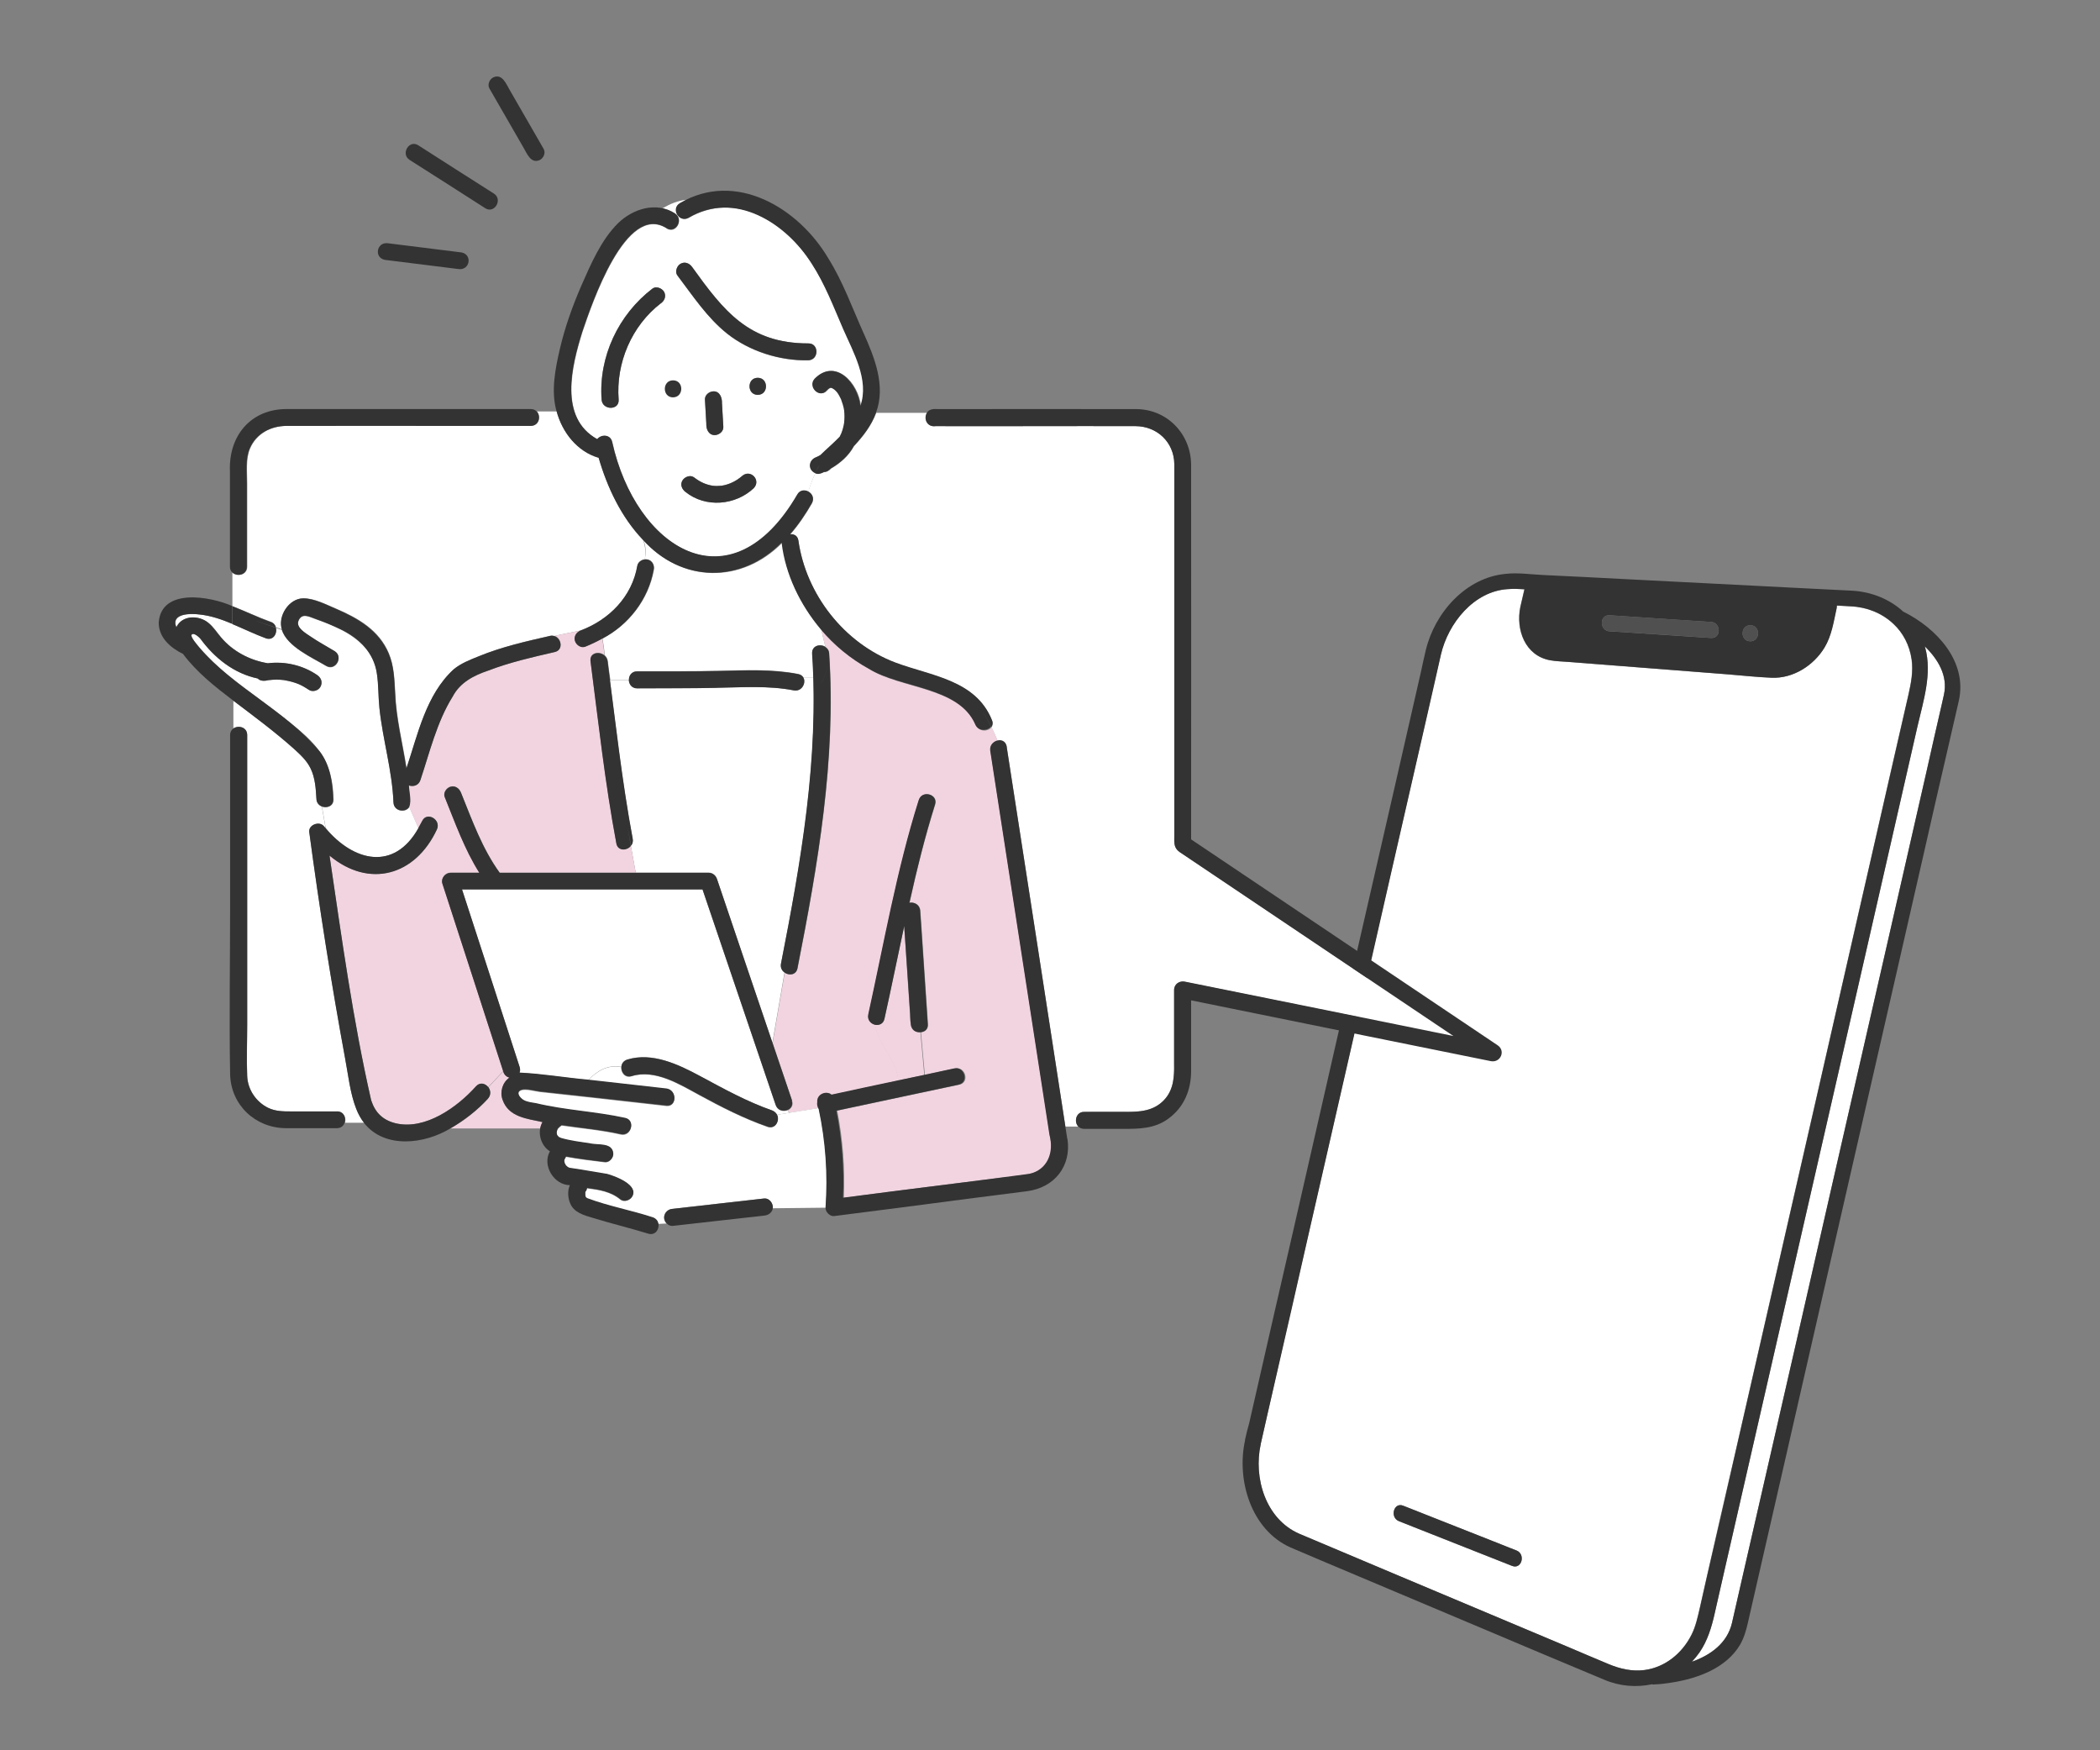 <svg width="180" height="150" viewBox="0 0 180 150" fill="none" xmlns="http://www.w3.org/2000/svg">
<rect x="0" y="0" width="180" height="150" fill="#808080" stroke="none"/>
<mask id="mask0_1512_6576" style="mask-type:alpha" maskUnits="userSpaceOnUse" x="0" y="0" width="180" height="150">
<path d="M180 0H0V150H180V0Z" fill="white"/>
</mask>
<g mask="url(#mask0_1512_6576)">
<path d="M146.96 138.31C147.495 135.98 148.015 133.65 148.55 131.34C149.52 127.115 150.48 122.89 151.45 118.67C152.655 113.405 153.865 108.125 155.07 102.865C156.31 97.415 157.565 91.969 158.81 86.519C159.9 81.725 161.005 76.93 162.095 72.139C162.85 68.84 163.605 65.519 164.36 62.215C164.865 60.035 165.615 57.739 165.015 55.51C165 55.474 164.98 55.425 164.98 55.395C166.12 56.499 166.975 57.925 166.62 59.535C166.555 59.834 166.485 60.12 166.42 60.425C165.985 62.319 165.55 64.215 165.13 66.105C164.395 69.34 163.655 72.575 162.92 75.809C161.98 79.9 161.06 83.99 160.12 88.064C159.095 92.555 158.06 97.064 157.035 101.56C156.03 105.965 155.025 110.375 154.02 114.785C153.13 118.655 152.24 122.545 151.355 126.415C150.7 129.265 150.045 132.115 149.395 134.965C149.075 136.34 148.775 137.715 148.455 139.09C148.05 140.815 146.63 141.855 145.02 142.425C145.255 142.175 145.475 141.905 145.675 141.62C146.36 140.615 146.7 139.475 146.965 138.315L146.96 138.31Z" fill="white"/>
<path d="M108.06 123.765C107.42 126.645 108.48 130.185 111.345 131.44C114.23 132.665 117.11 133.87 120.01 135.095C124.77 137.09 129.515 139.1 134.275 141.095C135.48 141.6 136.67 142.12 137.88 142.62C138.85 143.025 139.875 143.255 140.93 143.125C142.725 142.89 144.18 141.7 144.97 140.11C145.34 139.375 145.505 138.585 145.69 137.795C145.89 136.87 146.11 135.97 146.31 135.045C147.08 131.66 147.85 128.275 148.64 124.89C149.73 120.095 150.835 115.32 151.925 110.525C153.15 105.145 154.39 99.765 155.615 94.385C156.79 89.22 157.98 84.06 159.15 78.88C160.105 74.74 161.045 70.6 161.985 66.46C162.52 64.145 163.04 61.835 163.575 59.52C163.795 58.53 163.995 57.56 163.845 56.535C163.675 55.28 163.105 54.24 162.285 53.47C162.25 53.455 162.235 53.435 162.215 53.405C161.275 52.55 160.02 52.03 158.63 51.965C158.225 51.95 157.825 51.93 157.425 51.9C157.425 51.985 157.425 52.05 157.41 52.135C157.145 53.275 156.975 54.48 156.37 55.505C155.43 57.065 153.67 58.17 151.825 58.085C150.605 58.035 149.38 57.9 148.155 57.8C143.565 57.45 138.97 57.08 134.36 56.725C133.875 56.69 133.355 56.675 132.87 56.59C130.705 56.205 129.9 53.96 130.305 52.015C130.42 51.51 130.54 51.01 130.655 50.505C130.185 50.47 129.715 50.455 129.245 50.49C126.315 50.66 124.115 53.425 123.495 56.09C123.045 58.05 122.59 60.01 122.155 61.99C121.2 66.165 120.245 70.335 119.29 74.51C118.085 79.775 116.875 85.035 115.685 90.3C114.495 95.53 113.29 100.775 112.095 106.005C111.155 110.095 110.22 114.185 109.295 118.275C108.895 120.12 108.455 121.945 108.055 123.775L108.06 123.765ZM120.28 129.045C123.115 130.17 125.93 131.275 128.76 132.395C129.165 132.565 129.58 132.715 129.985 132.88C130.79 133.2 130.435 134.52 129.615 134.205C126.78 133.08 123.965 131.975 121.135 130.855C120.73 130.685 120.31 130.535 119.91 130.37C119.105 130.05 119.46 128.71 120.28 129.045Z" fill="white"/>
<path d="M106.72 123.43C105.965 126.85 107.24 131.125 110.64 132.63C110.655 132.645 110.69 132.645 110.71 132.645C110.745 132.66 110.775 132.68 110.795 132.695C111.615 133.045 112.455 133.4 113.275 133.75C117.935 135.71 122.61 137.69 127.27 139.65C130.69 141.09 134.09 142.535 137.51 143.955C138.85 144.525 140.275 144.625 141.6 144.34C141.665 144.355 141.735 144.375 141.8 144.355C142.32 144.34 142.84 144.27 143.36 144.185C145.54 143.835 147.985 142.945 149.16 140.935C149.495 140.35 149.665 139.73 149.815 139.09C150.2 137.38 150.6 135.655 150.99 133.945C151.71 130.795 152.43 127.66 153.15 124.51C154.09 120.405 155.025 116.295 155.965 112.19C157.005 107.645 158.04 103.105 159.08 98.58C160.12 94.07 161.14 89.545 162.18 85.035C163.085 81.08 163.99 77.105 164.895 73.15C165.565 70.2 166.235 67.25 166.92 64.315C167.24 62.905 167.575 61.48 167.895 60.075C168.665 56.69 165.985 53.825 163.135 52.415C161.96 51.34 160.4 50.705 158.71 50.62C157.385 50.555 156.045 50.485 154.72 50.42C149.475 50.15 144.23 49.885 138.98 49.615C136.75 49.5 134.52 49.38 132.29 49.28C131.235 49.23 130.11 49.06 129.055 49.18C125.635 49.5 122.99 52.5 122.215 55.7C122.08 56.27 121.95 56.84 121.83 57.425C121.11 60.61 120.37 63.795 119.65 66.98C118.525 71.875 117.405 76.785 116.28 81.68C115.02 87.16 113.78 92.64 112.525 98.125C111.42 102.985 110.31 107.83 109.19 112.69C108.485 115.775 107.78 118.875 107.075 121.96C106.94 122.41 106.825 122.915 106.71 123.42L106.72 123.43ZM146.66 54.675C144.13 54.505 141.58 54.34 139.05 54.17C138.68 54.155 138.31 54.12 137.96 54.105C137.09 54.055 137.075 52.68 137.96 52.73C140.49 52.9 143.04 53.065 145.57 53.235C145.94 53.25 146.305 53.285 146.66 53.3C147.53 53.35 147.55 54.725 146.66 54.675ZM150.03 54.96C149.145 54.96 149.145 53.585 150.03 53.585C150.915 53.585 150.9 54.96 150.03 54.96ZM145.02 142.405C145.255 142.155 145.47 141.885 145.675 141.6C146.36 140.61 146.7 139.47 146.965 138.315C147.5 135.985 148.02 133.655 148.555 131.345C149.525 127.12 150.485 122.895 151.455 118.67C152.66 113.41 153.87 108.125 155.075 102.865C156.315 97.415 157.57 91.97 158.815 86.52C159.905 81.725 161.01 76.93 162.1 72.14C162.855 68.84 163.61 65.52 164.365 62.215C164.87 60.035 165.62 57.74 165.02 55.51C165.005 55.475 164.985 55.425 164.985 55.395C166.125 56.5 166.98 57.925 166.625 59.535C166.56 59.835 166.49 60.12 166.425 60.425C165.99 62.32 165.555 64.215 165.135 66.105C164.4 69.34 163.66 72.575 162.92 75.81C161.98 79.9 161.06 83.99 160.12 88.065C159.095 92.555 158.06 97.065 157.035 101.555C156.03 105.965 155.025 110.375 154.02 114.78C153.135 118.65 152.245 122.54 151.355 126.415C150.7 129.265 150.05 132.115 149.395 134.965C149.075 136.34 148.775 137.715 148.455 139.09C148.05 140.815 146.63 141.84 145.02 142.41V142.405ZM108.06 123.765C108.46 121.94 108.9 120.11 109.315 118.27C110.255 114.18 111.195 110.09 112.115 106C113.305 100.77 114.51 95.525 115.705 90.295C116.91 85.03 118.12 79.77 119.31 74.505C120.265 70.33 121.22 66.16 122.175 61.985C122.63 60.025 123.065 58.065 123.515 56.085C124.135 53.42 126.33 50.655 129.265 50.485C129.735 50.45 130.205 50.47 130.675 50.5C130.555 51.005 130.44 51.505 130.325 52.01C129.92 53.955 130.725 56.2 132.89 56.585C133.375 56.67 133.88 56.685 134.38 56.72C138.97 57.07 143.565 57.44 148.175 57.795C149.4 57.895 150.625 58.03 151.845 58.08C153.69 58.165 155.45 57.04 156.39 55.5C157.01 54.48 157.18 53.27 157.43 52.13C157.445 52.045 157.445 51.96 157.445 51.895C157.85 51.91 158.25 51.93 158.65 51.96C160.04 52.025 161.3 52.545 162.235 53.4C162.25 53.415 162.27 53.45 162.305 53.465C163.125 54.235 163.68 55.275 163.865 56.53C164 57.55 163.815 58.525 163.595 59.515C163.06 61.83 162.54 64.14 162.005 66.455C161.065 70.595 160.11 74.735 159.17 78.875C157.995 84.04 156.805 89.2 155.635 94.38C154.41 99.76 153.17 105.14 151.945 110.52C150.855 115.315 149.75 120.09 148.66 124.885C147.89 128.27 147.12 131.655 146.33 135.045C146.13 135.965 145.91 136.87 145.71 137.795C145.525 138.58 145.36 139.39 144.99 140.11C144.185 141.685 142.73 142.895 140.95 143.125C139.895 143.26 138.875 143.025 137.9 142.62C136.695 142.115 135.505 141.615 134.295 141.095C129.535 139.1 124.79 137.09 120.03 135.095C117.145 133.875 114.265 132.665 111.365 131.44C108.48 130.185 107.425 126.645 108.065 123.765H108.06Z" fill="#333333"/>
<path d="M146.66 54.67C144.13 54.5 141.58 54.335 139.05 54.165C138.68 54.15 138.31 54.115 137.96 54.1C137.09 54.05 137.07 52.675 137.96 52.725C140.49 52.895 143.04 53.06 145.57 53.23C145.94 53.245 146.305 53.28 146.66 53.295C147.53 53.345 147.55 54.72 146.66 54.67Z" fill="#505050"/>
<path d="M120.28 129.04C123.115 130.165 125.93 131.27 128.76 132.39C129.165 132.56 129.58 132.71 129.985 132.875C130.79 133.195 130.435 134.515 129.615 134.2C126.78 133.075 123.965 131.97 121.135 130.85C120.73 130.68 120.315 130.53 119.91 130.365C119.105 130.045 119.46 128.705 120.28 129.04Z" fill="#333333"/>
<path d="M150.03 54.955C149.14 54.955 149.14 53.58 150.03 53.58C150.92 53.58 150.9 54.955 150.03 54.955Z" fill="#505050"/>
<path d="M121.135 86.47C114.445 81.98 107.76 77.485 101.09 72.995C100.57 72.645 100.655 72.175 100.655 71.62V41.665C100.655 41.03 100.67 40.39 100.655 39.755C100.64 37.895 99.18 36.52 97.335 36.52C91.62 36.505 85.905 36.535 80.185 36.52C79.48 36.62 79.13 35.885 79.45 35.38H75.11C74.705 36.47 73.985 37.39 73.2 38.245C72.765 39.065 72.025 39.705 71.24 40.155C71.09 40.325 70.87 40.475 70.65 40.455C70.415 40.57 70.13 40.705 69.88 40.555C69.63 41.09 69.445 41.61 69.26 42.145C69.595 42.315 69.83 42.715 69.595 43.15C69.06 44.09 68.44 45.01 67.72 45.83C68.04 45.78 68.375 45.915 68.44 46.35C69.095 50.96 72.365 55.15 76.74 56.81C79.81 57.965 83.645 58.285 85.035 61.755C85.135 61.99 85.085 62.19 84.985 62.34C85.185 62.725 85.35 63.11 85.505 63.495C85.94 63.38 86.29 63.665 86.31 64.13C87.985 74.925 89.645 85.735 91.32 96.545H92.425C92.075 96.175 92.175 95.42 92.775 95.305C94 95.255 95.225 95.305 96.43 95.29C99.295 95.44 100.805 94.1 100.635 91.185V84.85C100.635 84.345 101.105 84.06 101.56 84.145C109.235 85.705 116.895 87.265 124.575 88.805C123.435 88 122.28 87.23 121.14 86.46L121.135 86.47Z" fill="white"/>
<path d="M47.765 96.84V96.825C47.73 96.875 47.75 96.875 47.765 96.84Z" fill="#878787"/>
<path d="M47.715 97.045C47.715 97.045 47.715 97.03 47.73 97.03V97.015L47.715 97.05V97.045Z" fill="#878787"/>
<path d="M72.355 35.174C72.34 35.074 72.355 35.139 72.355 35.174V35.174Z" fill="#878787"/>
<path d="M47.715 97.11C47.715 97.08 47.715 97.06 47.7 97.06C47.715 97.075 47.715 97.095 47.715 97.11Z" fill="#878787"/>
<path d="M47.715 97.01C47.715 97.01 47.73 96.975 47.73 96.96C47.73 96.96 47.73 96.975 47.715 97.01Z" fill="#878787"/>
<path d="M47.85 96.675L47.9 96.625C47.885 96.64 47.865 96.66 47.85 96.675Z" fill="#878787"/>
<path d="M47.9 97.445C47.9 97.445 47.85 97.395 47.85 97.415C47.85 97.415 47.865 97.43 47.9 97.445Z" fill="#878787"/>
<path d="M69.725 58.105H68.885C69.105 58.575 68.715 59.295 68.03 59.16C65.85 58.74 63.64 58.91 61.425 58.94C59.145 58.975 56.88 58.975 54.605 58.955C54.15 58.955 53.935 58.62 53.9 58.285H52.275C52.845 62.825 53.38 67.37 54.22 71.86C54.27 72.11 54.205 72.315 54.07 72.465L54.49 74.78H60.74C61.075 74.78 61.345 75.015 61.445 75.315C63.035 79.99 64.63 84.685 66.205 89.36L67.245 83.325C67.03 83.175 66.875 82.905 66.945 82.57C68.54 74.525 69.98 66.33 69.725 58.1V58.105Z" fill="white"/>
<path d="M54.605 57.519C56.95 57.519 59.315 57.534 61.66 57.484C63.92 57.434 66.17 57.314 68.415 57.754C68.65 57.804 68.8 57.939 68.885 58.089H69.725C69.71 57.384 69.675 56.699 69.625 55.994C69.575 55.324 70.295 55.139 70.75 55.424C70.63 54.939 70.5 54.434 70.4 53.949C68.64 51.854 67.365 49.274 67.05 46.524C63.58 50.044 58.45 49.979 55.15 46.274C55.37 46.829 55.385 47.379 55.265 47.934C55.785 47.849 56.155 48.369 56.055 48.839C55.6 51.354 53.91 53.549 51.645 54.724C51.73 55.179 51.795 55.664 51.83 56.149C51.965 56.264 52.065 56.419 52.1 56.634C52.165 57.189 52.235 57.739 52.32 58.279H53.945C53.895 57.929 54.13 57.524 54.615 57.524L54.605 57.519Z" fill="white"/>
<path d="M90.11 98.08C88.365 86.835 86.64 75.585 84.895 64.34C84.825 63.87 85.145 63.55 85.515 63.47C85.365 63.085 85.18 62.7 84.995 62.315C84.71 62.715 83.89 62.75 83.635 62.115C82.21 58.865 77.265 59.065 74.5 57.34C72.94 56.485 71.535 55.33 70.395 53.97C70.495 54.455 70.63 54.96 70.745 55.445C70.93 55.56 71.065 55.745 71.08 56.015C71.685 65.085 70.11 74.12 68.365 82.985C68.245 83.57 67.645 83.62 67.26 83.355L66.22 89.39C66.775 91.035 67.345 92.69 67.895 94.335C68.03 94.735 67.81 95.02 67.53 95.155L67.665 95.37L70.18 94.97C70.095 94.8 70.08 94.635 70.11 94.465C70.045 93.78 70.895 93.445 71.315 93.83C73.225 93.43 75.12 93.025 77.03 92.605C76.81 90.71 75.22 89.435 75.035 87.83C74.665 87.745 74.33 87.43 74.445 86.94C75.805 80.805 76.875 74.585 78.77 68.57C79.055 67.68 80.445 68.065 80.16 68.955C79.29 71.72 78.585 74.535 77.965 77.37C78.37 77.285 78.855 77.52 78.89 78.055C78.925 78.455 78.94 78.875 78.975 79.28C79.16 82.115 79.36 84.945 79.545 87.78C79.58 88.215 79.275 88.45 78.94 88.465L79.275 92.12C80.13 91.935 80.985 91.75 81.855 91.565C82.76 91.365 83.145 92.77 82.24 92.955C78.755 93.69 75.25 94.445 71.765 95.185C72.25 97.65 72.435 100.145 72.335 102.645C76.34 102.125 80.365 101.605 84.37 101.105C85.66 100.935 87 100.835 88.295 100.6C89.385 100.415 90.24 99.24 90.105 98.085L90.11 98.08Z" fill="#F1D4E0"/>
<path d="M78.055 87.774C77.87 84.974 77.685 82.159 77.5 79.359C76.93 82.009 76.395 84.674 75.805 87.319C75.705 87.754 75.335 87.889 75 87.824C75.185 89.434 76.775 90.709 76.995 92.599C77.735 92.449 78.47 92.279 79.225 92.129L78.89 88.474C78.52 88.489 78.085 88.274 78.05 87.769L78.055 87.774Z" fill="#F1D4E0"/>
<path d="M67.515 95.15C67.145 95.3 66.66 95.2 66.49 94.715C64.395 88.565 62.315 82.41 60.22 76.245H39.605C41.25 81.325 42.89 86.405 44.55 91.48C44.6 91.665 44.6 91.815 44.535 91.95C46.48 92.035 48.475 92.385 50.42 92.555C51.24 91.715 52.095 91.23 53.255 91.43C53.27 91.16 53.44 90.91 53.76 90.81C55.905 90.14 58.15 91.23 59.995 92.22C62.02 93.31 64 94.4 66.18 95.17C66.38 95.24 66.515 95.37 66.6 95.54L67.64 95.37L67.525 95.155L67.515 95.15Z" fill="white"/>
<path d="M70.195 95.05C70.18 95.015 70.16 95 70.145 94.965L67.63 95.37L66.59 95.54C66.84 96.045 66.455 96.815 65.785 96.58C63.725 95.86 61.83 94.89 59.92 93.85C58.245 92.945 56.13 91.62 54.135 92.24C53.565 92.425 53.215 91.92 53.245 91.45C52.09 91.25 51.25 91.735 50.41 92.575C52.64 92.825 54.885 93.06 57.115 93.33C58.035 93.43 58.035 94.89 57.115 94.79C53.495 94.37 49.875 93.985 46.255 93.585C45.855 93.535 45.05 93.3 44.665 93.45C44.195 93.65 44.55 94.12 44.835 94.29C45.155 94.49 45.575 94.525 45.94 94.59C48.455 95.175 51.05 95.295 53.585 95.845C54.49 96.045 54.105 97.455 53.2 97.235C51.525 96.85 49.815 96.715 48.14 96.465C48.105 96.5 48.025 96.55 47.99 96.58C47.99 96.58 48.005 96.565 48.025 96.55C47.96 96.6 47.91 96.685 47.84 96.72C47.825 96.75 47.79 96.805 47.775 96.835C47.775 96.85 47.76 96.85 47.76 96.87C47.76 96.89 47.745 96.905 47.745 96.905C47.745 96.92 47.73 96.955 47.73 97.005C47.73 97.02 47.73 97.04 47.715 97.075V97.16C47.715 97.195 47.78 97.41 47.75 97.295C47.715 97.195 47.75 97.295 47.765 97.33C47.78 97.345 47.8 97.38 47.815 97.4C47.85 97.43 47.88 97.465 47.9 97.485C47.985 97.535 48.015 97.555 48.085 97.57C48.77 97.785 50.115 97.955 50.53 98.005C51.215 98.19 52.49 97.905 52.56 98.895C52.575 99.265 52.21 99.665 51.84 99.615C50.715 99.48 49.61 99.345 48.505 99.145C48.47 99.215 48.44 99.295 48.39 99.365C48.425 99.315 48.39 99.4 48.375 99.4C48.375 99.435 48.36 99.45 48.36 99.465V99.565C48.375 99.6 48.395 99.7 48.395 99.715C48.43 99.78 48.48 99.85 48.51 99.915C48.525 99.93 48.595 100 48.625 100.015C48.655 100.03 48.69 100.065 48.725 100.085C48.725 100.085 48.81 100.115 48.825 100.115C49.915 100.265 50.92 100.485 52.025 100.635C52.73 100.82 54.74 101.59 54.185 102.565C54 102.885 53.515 103.05 53.195 102.835C52.34 102.115 51.35 101.98 50.31 101.845C50.295 101.96 50.245 102.065 50.16 102.18V102.45C50.175 102.48 50.195 102.585 50.195 102.6C50.195 102.615 50.21 102.615 50.21 102.63C50.245 102.645 50.295 102.68 50.325 102.715C52.135 103.4 54.08 103.755 55.94 104.355C56.225 104.44 56.375 104.655 56.425 104.89L57.13 104.855C56.66 104.385 56.995 103.65 57.635 103.6C60.25 103.295 62.88 103.01 65.495 102.71C65.93 102.66 66.28 103.145 66.215 103.55L70.775 103.5C70.995 100.665 70.81 97.835 70.205 95.07L70.195 95.05Z" fill="white"/>
<path d="M22.79 54.685C21.82 54.35 20.88 53.88 19.905 53.46C19.015 53.09 18.095 52.775 17.155 52.67C16.435 52.57 14.625 52.52 15.125 53.76C15.63 52.685 17.105 52.72 17.905 53.41C18.325 53.745 18.61 54.2 18.945 54.615C19.965 55.82 21.425 56.595 22.97 56.845C24.445 56.675 25.97 57.015 27.21 57.865C27.545 58.1 27.665 58.485 27.48 58.855C27.31 59.19 26.795 59.325 26.49 59.125C26.205 58.925 25.905 58.755 25.585 58.62C25.215 58.47 24.815 58.37 24.41 58.3C24.375 58.3 24.36 58.3 24.345 58.285C23.925 58.235 23.505 58.235 23.09 58.285H23.055C22.72 58.37 22.335 58.4 22.1 58.15C20.055 57.715 18.38 56.39 17.19 54.745C17.105 54.645 16.62 54.16 16.435 54.395C16.285 54.565 16.97 55.35 17.09 55.485C19.02 57.75 21.58 59.34 23.895 61.165C26.675 63.345 28.52 64.65 28.59 68.49C28.625 69.095 28.035 69.295 27.6 69.125L27.92 70.97C30.335 73.855 33.805 74.675 35.88 70.985L35.09 69.16C34.79 69.695 33.765 69.56 33.73 68.79C33.63 66.04 32.81 63.41 32.525 60.695C32.425 59.705 32.46 58.7 32.305 57.73C31.955 55.05 29.32 53.84 27.025 53.055C26.47 52.855 25.87 52.52 25.585 53.225C25.35 53.81 26.24 54.3 26.64 54.585C27.295 55.04 28 55.405 28.685 55.825C29.475 56.31 28.75 57.57 27.945 57.08C26.805 56.395 24.595 55.42 24.155 53.98L23.635 53.81C23.77 54.265 23.4 54.9 22.78 54.68L22.79 54.685Z" fill="white"/>
<path d="M55.125 46.275C53.28 44.345 52.075 41.815 51.335 39.25C49.49 38.715 48.2 37.07 47.73 35.26H46.02C46.39 35.66 46.22 36.5 45.5 36.5H39.885C34.79 36.5 29.695 36.485 24.6 36.5C23.24 36.5 21.985 37.155 21.43 38.46C21.06 39.365 21.195 40.47 21.195 41.425V48.565C21.195 49.305 20.29 49.455 19.92 49.035V51.935C21.025 52.37 22.1 52.89 23.19 53.275C23.46 53.36 23.59 53.56 23.66 53.76L24.18 53.93C23.81 52.825 24.765 51.28 26.005 51.265C26.96 51.265 27.985 51.82 28.84 52.17C30.715 52.975 32.495 53.995 33.33 55.975C33.785 57.065 33.815 58.22 33.885 59.38C33.97 61.56 34.52 63.69 34.855 65.835C35.845 62.885 36.53 59.535 38.895 57.355C39.53 56.835 40.32 56.535 41.055 56.23C43.015 55.425 45.095 54.955 47.155 54.485C47.29 54.45 47.425 54.47 47.54 54.5C48.295 54.315 49.05 54.2 49.755 54.03C52.22 53.11 54.195 51.13 54.65 48.45C54.7 48.165 54.985 47.965 55.27 47.93C55.355 47.395 55.335 46.84 55.12 46.27L55.125 46.275Z" fill="white"/>
<path d="M57.14 19.57C53.655 17.375 50.735 26.075 49.935 28.435C49.015 31.385 47.89 35.81 51.21 37.655C51.545 37.235 52.335 37.22 52.485 37.875C54.495 47.045 62.66 52.225 68.36 42.4C68.575 42.015 68.98 41.98 69.28 42.13C69.465 41.595 69.63 41.075 69.9 40.54C69.26 40.22 69.345 39.4 69.985 39.18C70.12 39.13 70.235 39.065 70.355 38.995C70.89 38.49 71.46 37.975 72.015 37.42C72.235 37.05 72.335 36.63 72.4 36.215C72.43 35.88 72.43 35.53 72.4 35.175C72.35 34.84 72.265 34.505 72.13 34.205C72.03 34.005 71.93 33.805 71.795 33.62C71.73 33.535 71.645 33.435 71.545 33.37C71.475 33.32 71.395 33.285 71.325 33.235C71.36 33.25 71.41 33.285 71.41 33.285C71.41 33.285 71.395 33.285 71.375 33.27C71.36 33.255 71.325 33.235 71.29 33.235H71.205C71.105 33.285 71.105 33.3 71.19 33.235C71.155 33.27 71.09 33.285 71.055 33.32C71.005 33.37 70.955 33.42 70.905 33.47C70.285 34.175 69.26 33.135 69.88 32.45C71.655 30.675 73.585 32.835 73.8 34.78C74.59 32.585 73.18 30.17 72.325 28.195C70.765 24.375 68.955 20.185 64.935 18.39C62.99 17.5 60.91 17.6 59.05 18.66C58.23 19.13 57.51 17.87 58.315 17.405C58.485 17.305 58.665 17.22 58.85 17.12C58.13 17.185 57.425 17.47 56.79 17.86C57.175 17.945 57.545 18.08 57.88 18.315C58.65 18.835 57.93 20.09 57.14 19.59V19.57ZM56.655 25.99C54.14 27.92 52.785 31.12 53.02 34.255C53.085 35.195 51.63 35.175 51.56 34.255C51.29 30.565 53 26.965 55.92 24.735C56.24 24.5 56.74 24.685 56.91 25.005C57.13 25.375 56.975 25.76 56.66 25.995L56.655 25.99ZM64.615 41.83C63.04 43.32 60.475 43.54 58.765 42.165C58.445 41.93 58.295 41.545 58.495 41.175C58.68 40.875 59.18 40.67 59.485 40.905C60.005 41.305 60.475 41.525 61.075 41.625C61.325 41.66 61.595 41.66 61.845 41.625C62.5 41.525 63.1 41.225 63.585 40.805C64.29 40.15 65.245 41.125 64.61 41.825L64.615 41.83ZM60.425 34.255C60.41 33.855 60.775 33.55 61.145 33.535C61.695 33.52 61.915 34.09 61.88 34.555C61.915 35.225 61.965 35.895 62 36.565C62.015 36.965 61.65 37.27 61.28 37.285C60.875 37.3 60.575 36.935 60.56 36.565C60.51 35.795 60.46 35.025 60.425 34.25V34.255ZM64.95 33.835C64.01 33.835 64.01 32.375 64.95 32.375C65.89 32.375 65.89 33.835 64.95 33.835ZM58.33 22.605C58.7 22.385 59.085 22.555 59.32 22.875C62.035 26.645 64.2 29.43 69.275 29.43C70.215 29.415 70.215 30.855 69.275 30.89C66.845 30.94 64.245 30.12 62.335 28.61C60.61 27.235 59.385 25.36 58.06 23.615C57.825 23.295 58.01 22.775 58.33 22.61V22.605Z" fill="white"/>
<path d="M43.09 94.26C42.84 93.575 43.075 92.769 43.675 92.349C43.44 92.299 43.22 92.1 43.14 91.814L41.85 93.189C42.05 93.46 42.1 93.824 41.835 94.144C40.93 95.149 39.79 96.039 38.6 96.709H46.31C46.345 96.524 46.41 96.34 46.495 96.174C45.19 95.874 43.595 95.754 43.09 94.264V94.26Z" fill="#F1D4E0"/>
<path d="M29.6 90.775C28.41 84.32 27.385 77.835 26.515 71.315C26.43 70.695 27.37 70.36 27.755 70.795C27.805 70.845 27.855 70.91 27.905 70.965L27.585 69.12C27.35 69.02 27.15 68.82 27.13 68.485C27.08 67.615 27.015 66.66 26.625 65.855C26.29 65.185 25.735 64.665 25.2 64.18C23.555 62.69 21.78 61.38 20.005 60.055V62.45C20.425 62.13 21.195 62.315 21.195 63.005V87.81C21.195 89.285 21.13 90.76 21.195 92.235C21.245 93.39 21.965 94.45 23.005 94.95C23.64 95.25 24.295 95.25 24.985 95.25H28.905C29.475 95.25 29.695 95.805 29.575 96.22H31.22C30.065 94.68 29.945 92.585 29.595 90.775H29.6Z" fill="white"/>
<path d="M38.615 67.41C39.015 67.295 39.355 67.56 39.505 67.915C40.46 70.28 41.33 72.71 42.825 74.785H54.49L54.07 72.47C53.72 72.89 52.945 72.905 52.83 72.25C51.86 67.085 51.305 61.84 50.615 56.63C50.53 55.925 51.355 55.76 51.805 56.145C51.77 55.66 51.705 55.19 51.62 54.72C51.15 54.97 50.665 55.205 50.18 55.405C49.81 55.54 49.375 55.255 49.29 54.9C49.19 54.515 49.405 54.195 49.745 54.03C49.04 54.2 48.27 54.315 47.53 54.5C48.15 54.685 48.3 55.705 47.53 55.89C45.6 56.325 43.675 56.76 41.83 57.48C40.59 57.9 39.415 58.5 38.78 59.71C37.42 61.89 36.835 64.455 36.015 66.865C35.865 67.335 35.395 67.45 35.025 67.32C35.04 67.89 35.26 68.61 35.06 69.145L35.85 70.97C35.965 70.77 36.085 70.55 36.185 70.35C36.585 69.51 37.845 70.25 37.44 71.09C35.595 75.01 31.655 76.17 28.24 73.32C29.28 80.325 30.235 87.4 31.81 94.29C32.16 95.36 32.815 96 33.92 96.27C36.45 96.86 39.185 94.895 40.79 93.1C41.125 92.715 41.595 92.85 41.845 93.165L43.135 91.79C41.39 86.425 39.65 81.065 37.92 75.7C37.77 75.245 38.17 74.78 38.625 74.78H41.09C39.815 72.77 39.01 70.49 38.125 68.295C37.955 67.945 38.26 67.505 38.61 67.405L38.615 67.41Z" fill="#F1D4E0"/>
<path d="M48.84 100.11C48.755 100.095 48.79 100.11 48.84 100.11V100.11Z" fill="#878787"/>
<path d="M48.385 99.34L48.37 99.355C48.37 99.355 48.385 99.355 48.385 99.34Z" fill="#878787"/>
<path d="M47.765 96.825C47.765 96.825 47.765 96.81 47.78 96.81V96.795C47.78 96.795 47.78 96.81 47.765 96.83V96.825Z" fill="#878787"/>
<path d="M71.065 56.01C71.05 55.74 70.915 55.555 70.73 55.44C70.98 56.53 71.08 57.62 70.26 58.69C71.08 57.6 70.98 56.51 70.73 55.44C70.295 55.155 69.575 55.34 69.605 56.01C70.21 64.96 68.65 73.845 66.94 82.595C66.875 82.93 67.025 83.2 67.245 83.35C67.63 83.62 68.235 83.57 68.35 82.98C70.095 74.115 71.67 65.08 71.065 56.01Z" fill="#333333"/>
<path d="M53.715 70.43L54.085 72.49C54.22 72.34 54.285 72.12 54.235 71.885C53.295 66.84 52.745 61.745 52.075 56.665C52.04 56.445 51.94 56.295 51.805 56.18C51.35 55.795 50.53 55.96 50.615 56.665C51.285 61.88 51.855 67.105 52.83 72.285C52.945 72.955 53.735 72.92 54.07 72.505L53.72 70.425L53.715 70.43Z" fill="#333333"/>
<path d="M61.425 58.945C63.64 58.91 65.85 58.745 68.03 59.165C68.935 59.35 69.335 57.94 68.415 57.775C66.17 57.34 63.925 57.455 61.66 57.505C59.315 57.555 56.95 57.54 54.605 57.54C53.665 57.54 53.665 58.98 54.605 59C56.885 58.985 59.165 59 61.425 58.95V58.945Z" fill="#333333"/>
<path d="M69.275 29.43C64.18 29.43 62.035 26.65 59.32 22.875C59.085 22.555 58.7 22.405 58.33 22.605C58.03 22.775 57.825 23.29 58.06 23.595C59.385 25.34 60.605 27.215 62.335 28.59C64.245 30.1 66.845 30.92 69.275 30.87C70.215 30.855 70.215 29.395 69.275 29.43Z" fill="#333333"/>
<path d="M61.28 37.29C61.645 37.275 62.035 36.97 62 36.57C61.97 35.9 61.915 35.23 61.885 34.56C61.9 34.09 61.7 33.52 61.145 33.54C60.78 33.555 60.39 33.86 60.425 34.26C60.46 34.93 60.51 35.6 60.54 36.27C60.505 36.74 60.725 37.31 61.28 37.29Z" fill="#333333"/>
<path d="M57.69 32.595C56.75 32.595 56.75 34.055 57.69 34.055C58.63 34.04 58.63 32.595 57.69 32.595Z" fill="#333333"/>
<path d="M64.95 32.38C64.01 32.38 64.01 33.84 64.95 33.84C65.89 33.84 65.89 32.38 64.95 32.38Z" fill="#333333"/>
<path d="M58.765 42.165C60.475 43.54 63.04 43.32 64.615 41.83C65.27 41.145 64.315 40.155 63.595 40.81C63.105 41.23 62.505 41.53 61.85 41.63C61.6 41.645 61.33 41.665 61.08 41.63C60.49 41.53 60.005 41.31 59.485 40.91C59.165 40.675 58.68 40.86 58.495 41.18C58.275 41.53 58.445 41.92 58.765 42.17V42.165Z" fill="#333333"/>
<path d="M55.53 47.965C55.445 47.95 55.345 47.93 55.245 47.95C54.96 47.985 54.69 48.185 54.625 48.47C54.17 51.15 52.195 53.13 49.73 54.05C49.395 54.2 49.175 54.535 49.275 54.92C49.375 55.27 49.795 55.575 50.165 55.425C50.67 55.225 51.155 54.99 51.605 54.74C51.54 54.44 51.47 54.135 51.385 53.87C51.47 54.14 51.555 54.44 51.605 54.74C53.87 53.565 55.56 51.37 56.015 48.855C56.115 48.47 55.93 48.065 55.53 47.965Z" fill="#333333"/>
<path d="M78.745 68.565C76.85 74.58 75.775 80.785 74.42 86.935C74.32 87.405 74.635 87.74 75.005 87.825C74.935 87.205 75.075 86.55 75.575 85.78C75.07 86.55 74.92 87.205 75.005 87.825C75.34 87.89 75.71 87.76 75.81 87.32C76.4 84.67 76.935 82.005 77.505 79.36C77.675 81.755 77.825 84.155 77.99 86.55C78.09 87.305 77.82 88.53 78.915 88.46C79.25 88.425 79.55 88.21 79.52 87.775C79.335 84.94 79.135 82.11 78.95 79.275C78.915 78.875 78.9 78.455 78.865 78.05C78.83 77.515 78.345 77.295 77.945 77.365C78.58 74.53 79.27 71.715 80.14 68.95C80.425 68.06 79.015 67.675 78.75 68.565H78.745Z" fill="#333333"/>
<path d="M41.85 93.17C41.6 92.85 41.145 92.715 40.795 93.105C39.185 94.9 36.455 96.86 33.925 96.27C32.82 96 32.165 95.365 31.815 94.295C30.24 87.39 29.285 80.335 28.245 73.325C31.665 76.175 35.605 75.035 37.445 71.095C37.845 70.255 36.605 69.52 36.19 70.355C36.09 70.555 35.97 70.775 35.855 70.975C33.775 74.68 30.29 73.84 27.895 70.96C27.845 70.91 27.795 70.845 27.745 70.79C27.36 70.335 26.42 70.69 26.505 71.31C27.375 77.815 28.4 84.3 29.59 90.77C29.86 92.18 30.01 93.685 30.53 95.03C30.7 95.48 30.93 95.885 31.2 96.235C32.975 98.495 36.43 98.045 38.64 96.685C39.795 96.015 40.92 95.145 41.825 94.155C42.11 93.82 42.06 93.435 41.86 93.165L41.85 93.17Z" fill="#333333"/>
<path d="M74.03 28.57C73.06 26.41 72.255 24.145 70.995 22.135C68.45 17.825 63.07 14.575 58.275 17.41C57.47 17.88 58.19 19.12 59.015 18.665C63.005 16.285 67.415 19.15 69.59 22.62C70.715 24.365 71.45 26.31 72.27 28.2C73.125 30.16 74.53 32.575 73.745 34.785C73.525 32.84 71.6 30.66 69.82 32.455C69.2 33.14 70.225 34.18 70.845 33.475C70.895 33.425 70.945 33.375 70.995 33.325C71.045 33.31 71.095 33.275 71.13 33.24C71.073 33.274 71.078 33.274 71.145 33.24H71.18C71.18 33.24 71.18 33.24 71.215 33.24H71.285H71.25C71.285 33.24 71.3 33.255 71.335 33.275C71.335 33.275 71.318 33.264 71.285 33.24C71.35 33.29 71.42 33.325 71.5 33.375C71.585 33.44 71.685 33.545 71.75 33.625C71.885 33.81 71.985 34.01 72.085 34.21C72.2 34.53 72.305 34.845 72.355 35.18C72.39 35.515 72.39 35.865 72.355 36.22C72.29 36.64 72.17 37.06 71.97 37.425C71.435 37.98 70.845 38.48 70.31 39C70.195 39.065 70.075 39.135 69.945 39.185C69.305 39.42 69.205 40.24 69.86 40.545C69.975 40.31 70.095 40.075 70.265 39.84C70.115 40.075 69.98 40.31 69.86 40.545C70.13 40.695 70.395 40.56 70.63 40.445C70.83 40.46 71.05 40.31 71.215 40.145C72 39.69 72.725 39.055 73.175 38.235C73.965 37.395 74.685 36.475 75.085 35.37C75.94 33.09 74.97 30.66 74.03 28.565V28.57ZM72.355 35.175C72.34 35.075 72.355 35.14 72.355 35.175V35.175Z" fill="#333333"/>
<path d="M22.005 53.23L23.65 53.785C23.6 53.565 23.45 53.385 23.18 53.3C22.09 52.915 21.02 52.38 19.91 51.96V53.485C20.88 53.885 21.84 54.355 22.795 54.71C23.415 54.93 23.785 54.31 23.65 53.805L22.005 53.235V53.23Z" fill="#333333"/>
<path d="M27.4 64.395C24.465 60.875 20.04 58.965 17.075 55.48C16.96 55.33 16.27 54.56 16.42 54.39C16.62 54.17 17.09 54.64 17.175 54.74C18.38 56.385 20.06 57.725 22.085 58.145C22.32 58.395 22.72 58.365 23.04 58.28H23.075C23.495 58.23 23.915 58.23 24.33 58.28C24.33 58.28 24.365 58.28 24.395 58.295C24.795 58.36 25.185 58.465 25.57 58.615C25.89 58.75 26.19 58.935 26.475 59.12C26.795 59.34 27.295 59.185 27.465 58.85C27.665 58.48 27.53 58.095 27.195 57.86C25.955 57.005 24.43 56.655 22.955 56.84C21.415 56.59 19.94 55.82 18.93 54.61C18.58 54.21 18.295 53.755 17.89 53.405C17.085 52.7 15.61 52.685 15.11 53.755C14.605 52.53 16.4 52.565 17.14 52.665C18.095 52.765 19 53.085 19.89 53.455V51.93C18.015 51.11 13.84 50.355 13.605 53.34C13.59 54.63 14.61 55.52 15.685 56.04C16.86 57.615 18.435 58.855 19.995 60.045C21.755 61.385 23.53 62.695 25.19 64.17C25.745 64.675 26.295 65.175 26.615 65.845C27.015 66.65 27.07 67.605 27.12 68.475C27.135 68.81 27.34 69.01 27.575 69.11C28.01 69.28 28.595 69.075 28.565 68.475C28.5 67.05 28.315 65.59 27.41 64.4L27.4 64.395Z" fill="#333333"/>
<path d="M47.515 54.52C47.4 54.485 47.28 54.47 47.13 54.505C45.07 54.975 42.99 55.445 41.03 56.25C40.275 56.55 39.49 56.855 38.87 57.375C36.505 59.555 35.82 62.905 34.83 65.855C34.495 63.71 33.94 61.58 33.86 59.4C33.795 58.245 33.775 57.085 33.305 55.995C32.465 54.035 30.69 52.995 28.815 52.19C27.96 51.82 26.94 51.285 25.98 51.285C24.74 51.3 23.785 52.825 24.155 53.95C24.59 55.41 26.805 56.365 27.945 57.05C28.75 57.535 29.47 56.28 28.68 55.795C27.995 55.375 27.29 55.005 26.635 54.555C26.215 54.27 25.345 53.785 25.58 53.195C25.865 52.49 26.47 52.825 27.02 53.025C27.79 53.295 28.56 53.63 29.3 53.98C30.84 54.735 32.03 55.96 32.3 57.7C32.45 58.67 32.415 59.68 32.52 60.665C32.805 63.395 33.61 66.01 33.725 68.76C33.76 69.55 34.78 69.665 35.085 69.13C35.285 68.595 35.07 67.875 35.05 67.305C35.42 67.44 35.89 67.32 36.04 66.85C36.845 64.435 37.45 61.87 38.805 59.695C39.44 58.49 40.6 57.885 41.855 57.465C43.7 56.76 45.625 56.325 47.555 55.875C48.295 55.725 48.14 54.72 47.52 54.515L47.515 54.52Z" fill="#333333"/>
<path d="M84.29 61.11C84.56 61.51 84.775 61.9 84.975 62.3C85.075 62.15 85.125 61.95 85.025 61.715C83.635 58.245 79.795 57.925 76.73 56.77C72.355 55.11 69.085 50.935 68.43 46.31C68.365 45.89 68.045 45.74 67.71 45.79C68.43 44.97 69.05 44.045 69.59 43.11C69.825 42.675 69.605 42.27 69.255 42.105C69.02 42.79 68.785 43.48 68.335 44.165C68.785 43.48 69.04 42.79 69.255 42.105C68.955 41.955 68.55 41.99 68.335 42.375C62.62 52.195 54.49 47.02 52.46 37.85C52.29 37.195 51.52 37.215 51.185 37.63C47.865 35.785 48.99 31.36 49.91 28.41C50.715 26.045 53.63 17.345 57.12 19.545C57.91 20.05 58.63 18.805 57.855 18.29C56.265 17.25 54.235 17.89 52.96 19.145C51.52 20.57 50.63 22.665 49.825 24.49C49.07 26.235 48.435 28.01 48 29.855C47.6 31.58 47.21 33.49 47.7 35.235C48.185 37.045 49.46 38.69 51.305 39.225C52.045 41.775 53.25 44.32 55.095 46.25C55.01 46.03 54.91 45.815 54.76 45.615C54.91 45.835 55.01 46.05 55.095 46.25C58.395 49.955 63.525 50.02 66.995 46.5C67.315 49.23 68.585 51.83 70.345 53.925C71.485 55.285 72.895 56.44 74.45 57.295C77.215 59.005 82.16 58.82 83.585 62.07C83.835 62.69 84.64 62.655 84.945 62.27C84.775 61.92 84.56 61.515 84.29 61.115V61.11Z" fill="#333333"/>
<path d="M56.65 25.99C56.97 25.755 57.12 25.37 56.92 25C56.735 24.7 56.235 24.495 55.93 24.73C53.015 26.96 51.305 30.565 51.57 34.25C51.635 35.17 53.095 35.19 53.03 34.25C52.78 31.115 54.135 27.915 56.65 25.985V25.99Z" fill="#333333"/>
<path d="M46.01 35.275C45.895 35.14 45.725 35.055 45.49 35.055H24.64C21.505 35.02 19.58 37.35 19.71 40.385V48.565C19.71 48.765 19.775 48.915 19.88 49.035C20.265 49.455 21.155 49.305 21.155 48.565V41.425C21.155 40.47 21.02 39.345 21.39 38.46C21.925 37.155 23.2 36.5 24.56 36.5C29.655 36.485 34.75 36.5 39.845 36.5H45.46C46.215 36.5 46.38 35.68 46.015 35.275H46.01Z" fill="#333333"/>
<path d="M28.895 95.25H24.975C24.29 95.25 23.635 95.25 22.995 94.95C21.955 94.445 21.235 93.39 21.185 92.235C21.12 90.76 21.185 89.285 21.185 87.81V62.985C21.185 62.3 20.415 62.13 19.995 62.43C19.845 62.545 19.725 62.73 19.725 62.985V77.515C19.725 82.36 19.64 87.205 19.725 92.045C19.775 94.695 21.885 96.67 24.5 96.685H28.875C29.245 96.685 29.46 96.47 29.545 96.2C29.68 95.8 29.46 95.245 28.89 95.245L28.895 95.25Z" fill="#333333"/>
<path d="M128.375 89.585C119.61 83.7 110.86 77.82 102.095 71.935C102.095 61.24 102.11 50.53 102.095 39.835C102.08 37.205 100.065 35.09 97.42 35.06C91.72 35.045 86.005 35.06 80.305 35.06C79.985 35.025 79.585 35.095 79.45 35.38C79.15 35.9 79.465 36.62 80.19 36.52C85.905 36.535 91.62 36.505 97.335 36.52C99.18 36.535 100.62 37.895 100.655 39.755V71.635C100.655 72.17 100.59 72.64 101.09 73.01C108.915 78.275 116.745 83.52 124.575 88.785C116.9 87.225 109.235 85.665 101.56 84.125C101.11 84.025 100.64 84.325 100.64 84.83V91.165C100.64 92.27 100.625 93.345 99.815 94.23C98.875 95.255 97.705 95.285 96.43 95.285H92.925C92.035 95.27 91.95 96.725 92.925 96.745H96.225C97.63 96.745 98.975 96.745 100.165 95.855C101.49 94.885 102.095 93.41 102.095 91.8V85.73C110.66 87.475 119.245 89.215 127.805 90.945C128.63 91.08 129.065 90.055 128.375 89.585Z" fill="#333333"/>
<path d="M66.61 95.535C66.525 95.385 66.39 95.25 66.19 95.165C64.01 94.41 62.035 93.305 60.005 92.215C58.16 91.225 55.915 90.155 53.77 90.805C53.45 90.905 53.285 91.155 53.265 91.425C53.45 91.46 53.635 91.51 53.835 91.56C53.635 91.495 53.45 91.445 53.265 91.425C53.23 91.88 53.585 92.38 54.155 92.215C56.15 91.595 58.28 92.92 59.94 93.825C61.85 94.865 63.745 95.835 65.805 96.555C66.475 96.79 66.86 96.035 66.61 95.53V95.535Z" fill="#333333"/>
<path d="M47.765 96.825V96.84C47.765 96.84 47.78 96.825 47.78 96.805L47.765 96.82V96.825Z" fill="#333333"/>
<path d="M47.715 97.025C47.73 96.995 47.73 96.975 47.73 96.96C47.73 96.975 47.715 96.995 47.715 97.01V97.025Z" fill="#333333"/>
<path d="M65.52 102.71C62.905 103.015 60.275 103.295 57.66 103.6C57.025 103.635 56.69 104.37 57.155 104.86C57.29 104.995 57.455 105.075 57.66 105.06C60.275 104.76 62.905 104.475 65.52 104.175C65.87 104.14 66.175 103.925 66.24 103.555C66.305 103.155 65.955 102.67 65.52 102.715V102.71Z" fill="#333333"/>
<path d="M91.48 97.6C89.755 86.435 88.045 75.255 86.3 64.095C86.285 63.625 85.93 63.34 85.495 63.46C85.765 64.13 85.98 64.8 86.215 65.455C85.995 64.785 85.76 64.115 85.495 63.46C85.145 63.545 84.81 63.88 84.875 64.33C86.57 75.31 88.26 86.29 89.955 97.265C90.36 98.725 89.805 100.265 88.215 100.6C82.9 101.32 77.57 101.94 72.26 102.645C72.375 100.15 72.175 97.635 71.69 95.185C75.18 94.445 78.68 93.695 82.165 92.955C83.07 92.755 82.685 91.365 81.78 91.565C80.925 91.75 80.07 91.935 79.2 92.12C78.46 92.27 77.725 92.44 76.97 92.59C76.985 92.725 77.005 92.875 77.005 93.025C77.005 92.875 76.99 92.74 76.97 92.59C75.06 92.99 73.165 93.395 71.255 93.815C70.835 93.43 69.98 93.765 70.05 94.45C70.015 94.62 70.05 94.8 70.12 94.95C70.135 94.985 70.155 95 70.17 95.035C70.76 97.815 70.96 100.65 70.76 103.48C70.725 103.83 71.11 104.25 71.48 104.22C75.285 103.735 79.09 103.25 82.88 102.745C84.59 102.525 86.3 102.31 88.01 102.09C90.39 101.79 91.85 99.93 91.495 97.6H91.48Z" fill="#333333"/>
<path d="M67.895 94.33C67.345 92.685 66.77 91.03 66.22 89.385C64.63 84.71 63.035 80.015 61.46 75.34C61.36 75.04 61.09 74.805 60.755 74.805H42.835C41.325 72.725 40.47 70.295 39.515 67.935C39.365 67.565 39.03 67.315 38.625 67.43C38.275 67.53 37.97 67.95 38.12 68.32C39.01 70.515 39.815 72.795 41.085 74.805H38.62C38.165 74.805 37.78 75.275 37.915 75.725C39.66 81.09 41.4 86.45 43.13 91.815C43.195 92.1 43.415 92.3 43.665 92.35C43.06 92.77 42.825 93.575 43.08 94.26C43.6 95.735 45.175 95.87 46.5 96.155C46.015 96.995 46.33 98.165 47.135 98.67C46.45 99.86 47.47 101.555 48.845 101.57C48.625 102.055 48.675 102.675 48.88 103.145C49.2 103.915 50.055 104.15 50.79 104.365C52.365 104.855 53.975 105.235 55.565 105.725C56.17 105.91 56.535 105.34 56.435 104.855C56.385 104.62 56.235 104.42 55.95 104.32C54.105 103.715 52.16 103.365 50.335 102.68C50.3 102.665 50.25 102.61 50.22 102.595C50.22 102.595 50.22 102.58 50.205 102.56C50.205 102.525 50.17 102.445 50.17 102.41V102.14C50.255 102.04 50.305 101.92 50.32 101.805C51.375 101.955 52.35 102.09 53.205 102.795C53.525 103.03 54.01 102.845 54.195 102.525C54.765 101.555 52.735 100.785 52.035 100.6C50.93 100.43 49.925 100.23 48.835 100.08C48.8 100.065 48.735 100.045 48.735 100.045C48.7 100.03 48.67 100.01 48.635 99.98C48.62 99.965 48.55 99.895 48.52 99.88C48.485 99.815 48.435 99.745 48.405 99.68C48.405 99.65 48.39 99.545 48.37 99.53V99.43C48.37 99.43 48.385 99.395 48.385 99.36C48.385 99.375 48.435 99.295 48.4 99.33C48.45 99.26 48.485 99.195 48.515 99.11C49.62 99.31 50.745 99.445 51.85 99.58C52.235 99.63 52.59 99.21 52.57 98.86C52.505 97.87 51.23 98.155 50.54 97.975H50.555C49.735 97.855 48.895 97.755 48.09 97.52C48.025 97.49 47.99 97.47 47.905 97.435C47.89 97.4 47.84 97.365 47.82 97.35C47.805 97.335 47.785 97.3 47.77 97.285C47.755 97.25 47.72 97.15 47.755 97.25C47.79 97.365 47.72 97.15 47.72 97.115C47.72 97.138 47.72 97.133 47.72 97.1C47.72 97.1 47.72 97.05 47.705 97.05C47.705 97.065 47.72 97.085 47.72 97.1V97.03C47.72 97.03 47.72 97.045 47.705 97.045C47.705 97.045 47.705 97.01 47.72 97.01C47.72 96.98 47.735 96.96 47.735 96.96C47.735 96.925 47.75 96.89 47.75 96.86C47.75 96.86 47.75 96.845 47.765 96.825C47.755 96.848 47.755 96.843 47.765 96.81L47.78 96.775V96.79C47.795 96.755 47.815 96.705 47.845 96.67C47.91 96.62 47.96 96.555 48.03 96.5C48.015 96.515 47.995 96.535 47.995 96.535C48.03 96.5 48.095 96.45 48.145 96.42C49.84 96.67 51.55 96.82 53.205 97.19C54.11 97.39 54.495 96 53.59 95.8C51.06 95.245 48.46 95.145 45.945 94.54C45.575 94.475 45.155 94.44 44.84 94.24C44.555 94.055 44.185 93.585 44.67 93.4C45.055 93.25 45.875 93.485 46.26 93.535C49.88 93.935 53.5 94.325 57.12 94.74C58.04 94.84 58.04 93.4 57.12 93.28C54.89 93.03 52.645 92.775 50.415 92.525C48.455 92.355 46.475 92.005 44.53 91.92C44.58 91.785 44.595 91.635 44.545 91.45C42.9 86.37 41.26 81.29 39.6 76.215H60.215C62.31 82.365 64.39 88.52 66.485 94.685C66.655 95.17 67.14 95.27 67.51 95.12C67.78 95 67.995 94.715 67.86 94.315L67.895 94.33ZM48.84 100.115C48.755 100.1 48.79 100.115 48.84 100.115V100.115ZM48.385 99.345C48.385 99.36 48.37 99.36 48.37 99.36C48.37 99.36 48.375 99.355 48.385 99.345ZM47.9 97.45L47.85 97.415C47.85 97.4 47.885 97.43 47.9 97.45ZM47.885 96.645C47.885 96.645 47.85 96.675 47.835 96.695C47.87 96.66 47.885 96.645 47.885 96.645Z" fill="#333333"/>
<path d="M44.87 12.65C45.17 13.155 45.49 14.04 46.245 13.725C46.58 13.575 46.8 13.105 46.595 12.755C45.625 11.06 44.65 9.385 43.68 7.695C43.38 7.19 43.06 6.305 42.305 6.62C41.97 6.77 41.75 7.24 41.955 7.59C42.925 9.285 43.9 10.96 44.87 12.65Z" fill="#333333"/>
<path d="M35.11 13.705C37.27 15.08 39.435 16.455 41.595 17.845C42.385 18.35 43.12 17.09 42.335 16.59C40.175 15.215 38.01 13.84 35.85 12.45C35.06 11.945 34.325 13.205 35.11 13.705Z" fill="#333333"/>
<path d="M32.985 22.27C35.095 22.54 37.21 22.79 39.32 23.06C40.275 23.175 40.51 21.835 39.57 21.635C37.46 21.365 35.345 21.115 33.235 20.845C32.28 20.73 32.045 22.085 32.985 22.27Z" fill="#333333"/>
</g>
</svg>
